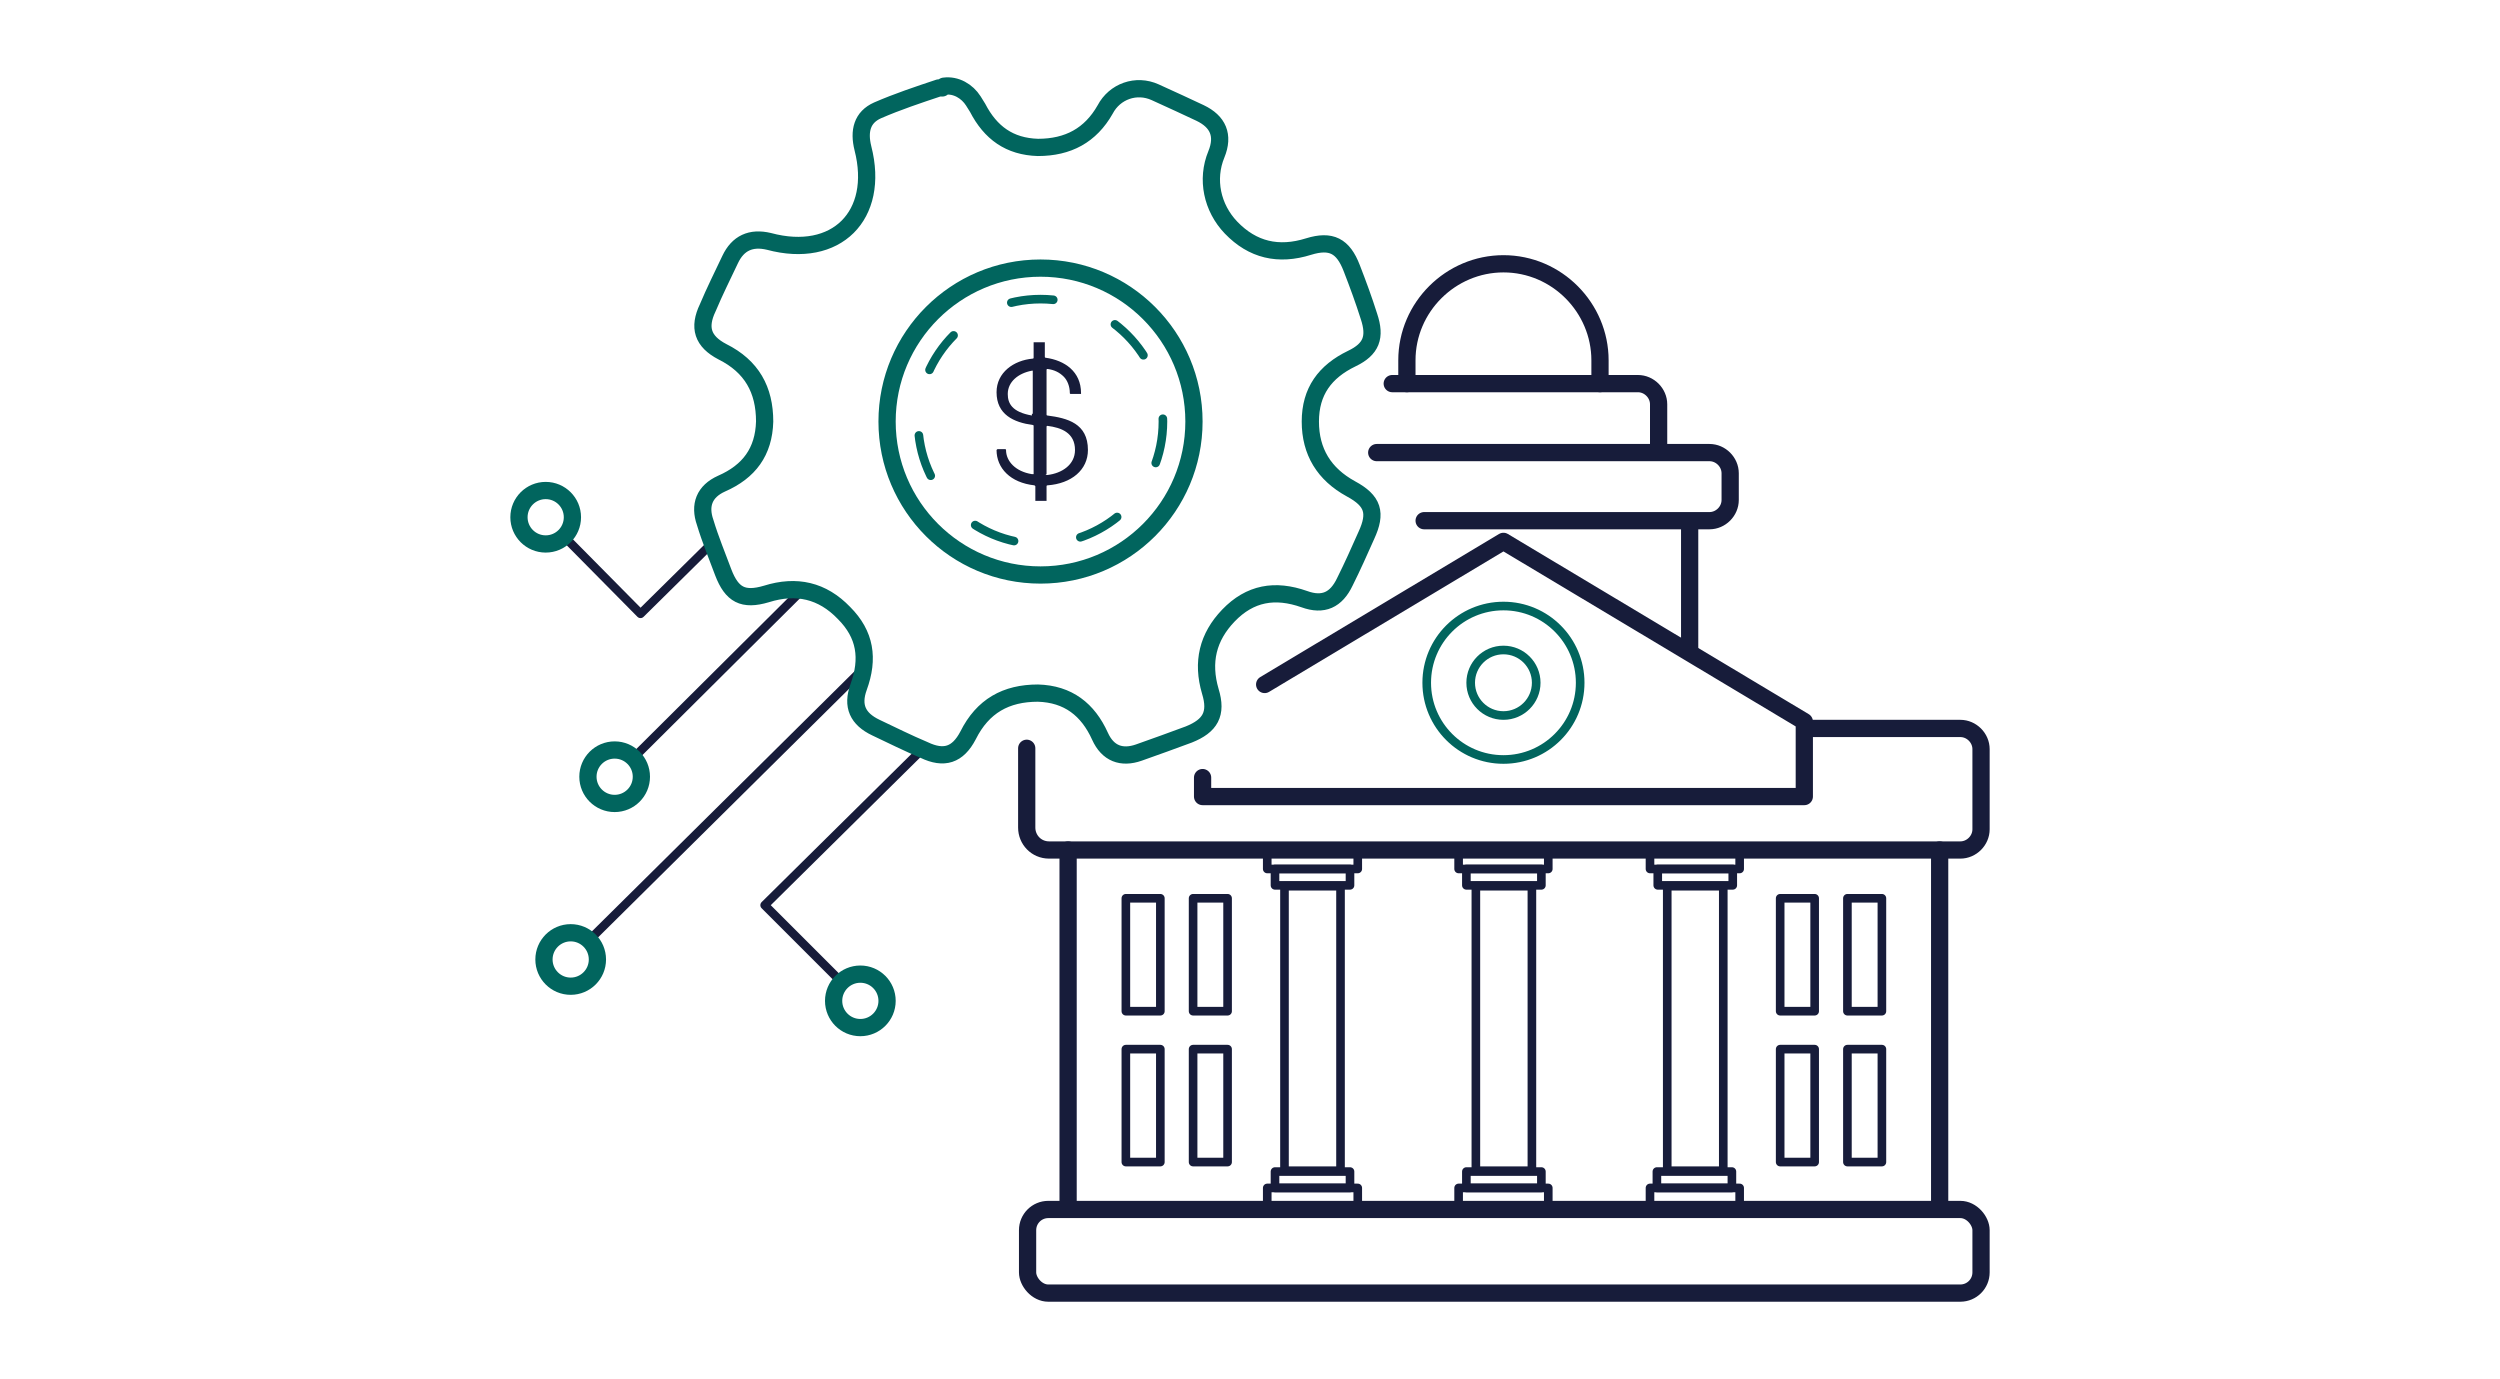 <?xml version="1.0" encoding="UTF-8"?>
<svg id="icons" xmlns="http://www.w3.org/2000/svg" width="290" height="160" version="1.1" viewBox="0 0 290 160">
  <!-- Generator: Adobe Illustrator 29.7.1, SVG Export Plug-In . SVG Version: 2.1.1 Build 8)  -->
  <defs>
    <style>
      .st0, .st1, .st2 {
        stroke: #01655e;
      }

      .st0, .st1, .st2, .st3, .st4 {
        fill: none;
        stroke-linecap: round;
        stroke-linejoin: round;
      }

      .st0, .st3 {
        stroke-width: 2px;
      }

      .st5 {
        fill: #171c3a;
      }

      .st1 {
        stroke-dasharray: 4.9 7.8;
      }

      .st3, .st4 {
        stroke: #171c3a;
      }
    </style>
  </defs>
  <g>
    <rect class="st3" x="119.1" y="140.3" width="110.6" height="9.7" rx="2.4" ry="2.4" transform="translate(348.9 290.3) rotate(-180)"/>
    <path class="st3" d="M165.2,60.4h33.1c1.3,0,2.4-1.1,2.4-2.4v-3.1c0-1.3-1.1-2.4-2.4-2.4h-38.6"/>
    <path class="st3" d="M192.4,52.2v-5.3c0-1.3-1.1-2.4-2.4-2.4h-28.5"/>
    <g>
      <line class="st3" x1="225" y1="98.6" x2="225" y2="140.2"/>
      <line class="st3" x1="123.9" y1="98.6" x2="123.9" y2="140.2"/>
    </g>
    <line class="st3" x1="196" y1="75.2" x2="196" y2="60.6"/>
    <path class="st3" d="M185.6,44.5v-2.7c0-6.1-5-11.2-11.2-11.2h0c-6.1,0-11.2,5-11.2,11.2v2.7"/>
    <g>
      <rect class="st4" x="214.3" y="104.1" width="4" height="13.1" transform="translate(432.6 221.4) rotate(-180)"/>
      <rect class="st4" x="206.5" y="104.1" width="4" height="13.1" transform="translate(417 221.4) rotate(-180)"/>
      <rect class="st4" x="214.3" y="121.7" width="4" height="13.1" transform="translate(432.6 256.5) rotate(-180)"/>
      <rect class="st4" x="206.5" y="121.7" width="4" height="13.1" transform="translate(417 256.5) rotate(-180)"/>
    </g>
    <g>
      <rect class="st4" x="138.4" y="104.1" width="4" height="13.1" transform="translate(280.8 221.4) rotate(-180)"/>
      <rect class="st4" x="130.5" y="104.1" width="4" height="13.1" transform="translate(265.1 221.4) rotate(-180)"/>
      <rect class="st4" x="138.4" y="121.7" width="4" height="13.1" transform="translate(280.8 256.5) rotate(-180)"/>
      <rect class="st4" x="130.5" y="121.7" width="4" height="13.1" transform="translate(265.1 256.5) rotate(-180)"/>
    </g>
    <circle class="st2" cx="174.4" cy="79.2" r="8.9"/>
    <circle class="st2" cx="174.4" cy="79.2" r="3.8"/>
    <g>
      <rect class="st4" x="171.2" y="102.8" width="6.5" height="33"/>
      <rect class="st4" x="170.1" y="135.9" width="8.7" height="1.9" transform="translate(348.9 273.7) rotate(-180)"/>
      <polyline class="st4" points="179.6 139.8 179.6 137.8 169.2 137.8 169.2 139.8"/>
      <rect class="st4" x="170.1" y="100.8" width="8.7" height="1.9"/>
      <polyline class="st4" points="169.2 99 169.2 100.8 179.6 100.8 179.6 99"/>
    </g>
    <g>
      <rect class="st4" x="193.4" y="102.8" width="6.5" height="33"/>
      <rect class="st4" x="192.3" y="135.9" width="8.7" height="1.9" transform="translate(393.2 273.7) rotate(-180)"/>
      <polyline class="st4" points="201.8 139.8 201.8 137.8 191.4 137.8 191.4 139.8"/>
      <rect class="st4" x="192.3" y="100.8" width="8.7" height="1.9"/>
      <polyline class="st4" points="191.4 99 191.4 100.8 201.8 100.8 201.8 99"/>
    </g>
    <g>
      <rect class="st4" x="149" y="102.8" width="6.5" height="33"/>
      <rect class="st4" x="147.9" y="135.9" width="8.7" height="1.9" transform="translate(304.5 273.7) rotate(-180)"/>
      <polyline class="st4" points="157.5 139.8 157.5 137.8 147 137.8 147 139.8"/>
      <rect class="st4" x="147.9" y="100.8" width="8.7" height="1.9"/>
      <polyline class="st4" points="147 99 147 100.8 157.5 100.8 157.5 99"/>
    </g>
    <polyline class="st3" points="146.7 79.4 174.4 62.8 209.3 83.7 209.3 92.4 139.5 92.4 139.5 90.2"/>
    <path class="st3" d="M119.1,86.8v9.2c0,1.4,1.1,2.6,2.6,2.6h105.7c1.3,0,2.4-1.1,2.4-2.4v-9.3c0-1.3-1.1-2.4-2.4-2.4h-17.6"/>
  </g>
  <g>
    <g>
      <path class="st5" d="M115.4,52.1h1.2c0,0,.1,0,.1.1,0,1.3,1.1,2.5,3,2.8,0,0,.1,0,.2,0v-5.6c0,0,0-.1-.1-.1-2.2-.3-4.2-1.2-4.2-3.8,0-2.3,2-3.7,4.2-3.9,0,0,.1,0,.1-.1v-1.7c0,0,0-.1,0-.1h1.3c0,0,0,0,0,0v1.7c0,0,0,.1.1.1,2.2.3,4.1,1.6,4.1,4.1,0,0,0,.1,0,.1h-1.2c0,0-.1,0-.1-.1,0-.8-.3-1.5-.7-1.9-.5-.5-1.1-.8-1.9-.9,0,0-.1,0-.1.1v5.2c0,0,0,.1.1.1,2.3.3,4.7.9,4.7,4,0,2.3-1.9,3.9-4.7,4.1,0,0-.1,0-.1.1v1.7c0,0,0,0,0,0h-1.3c0,0,0,0,0,0v-1.7c0,0,0,0-.1-.1-2.8-.3-4.4-2-4.4-4.1,0,0,0,0,.1-.1ZM119.7,48c0,0,.1,0,.1,0v-5c0,0,0,0-.1,0-1.6.3-2.8,1.3-2.8,2.7,0,1.1.5,2.1,2.8,2.5ZM121.3,55c0,0,0,.1.2.1,1.7-.2,3.2-1.2,3.2-2.9,0-2-1.6-2.6-3.2-2.8,0,0-.1,0-.1.1v5.5Z"/>
      <circle class="st1" cx="120.7" cy="48.9" r="14.2"/>
      <circle class="st0" cx="120.7" cy="48.9" r="17.8"/>
    </g>
    <g>
      <polyline class="st4" points="106.5 87.4 88.7 105 97.5 113.8"/>
      <circle class="st0" cx="99.8" cy="116.1" r="3.1"/>
      <line class="st4" x1="99.5" y1="78.2" x2="68.3" y2="109.1"/>
      <circle class="st0" cx="66.2" cy="111.3" r="3.1"/>
      <line class="st4" x1="92.8" y1="68.7" x2="73.5" y2="87.9"/>
      <circle class="st0" cx="71.3" cy="90.1" r="3.1"/>
      <polyline class="st4" points="82.3 63.3 74.3 71.2 65.5 62.3"/>
      <circle class="st0" cx="63.3" cy="60" r="3.1"/>
    </g>
    <path class="st0" d="M109.5,10c1.4-.2,2.7.6,3.4,1.7s.3.5.5.8c1.5,2.9,3.7,4.5,7,4.6,3.5,0,6.1-1.4,7.8-4.4,1.1-2.1,3.6-3,5.8-2s3.5,1.6,5.2,2.4c2.1,1,2.8,2.6,1.9,4.8-1.2,2.9-.5,6.2,1.7,8.5,2.5,2.6,5.5,3.3,9,2.2,2.6-.8,4-.1,5,2.5.7,1.8,1.4,3.7,2,5.6.8,2.4.3,3.8-2,4.9-3.1,1.5-4.8,3.8-4.8,7.3,0,3.5,1.6,6.1,4.7,7.8,2.6,1.4,3,2.8,1.8,5.4-.8,1.8-1.6,3.6-2.5,5.4-1,2.1-2.5,2.8-4.7,2-3.4-1.2-6.3-.7-8.8,1.9-2.4,2.5-3.1,5.4-2.1,8.8.8,2.6,0,4-2.5,5-1.9.7-3.8,1.4-5.8,2.1-2,.7-3.6.1-4.5-1.9-1.4-3.1-3.7-4.9-7.2-5-3.7,0-6.4,1.5-8.1,4.9-1.2,2.3-2.8,2.8-5.1,1.7-1.9-.8-3.7-1.7-5.6-2.6-2.1-1-2.8-2.5-2-4.7,1.2-3.3.8-6.1-1.7-8.6-2.5-2.6-5.5-3.3-9-2.2-2.7.8-4,.1-5-2.5-.7-1.9-1.5-3.8-2.1-5.8-.7-2-.1-3.6,1.9-4.5,3.2-1.4,4.9-3.7,5-7.2,0-3.7-1.5-6.4-4.9-8.1-2.3-1.2-2.8-2.8-1.7-5.1.8-1.9,1.7-3.7,2.6-5.6.9-1.9,2.4-2.6,4.5-2.1,7.8,2.1,12.9-3,10.9-10.8-.5-2-.1-3.6,1.7-4.4,2.3-1,4.7-1.8,7.1-2.6.1,0,.2,0,.4,0Z"/>
  </g>
</svg>